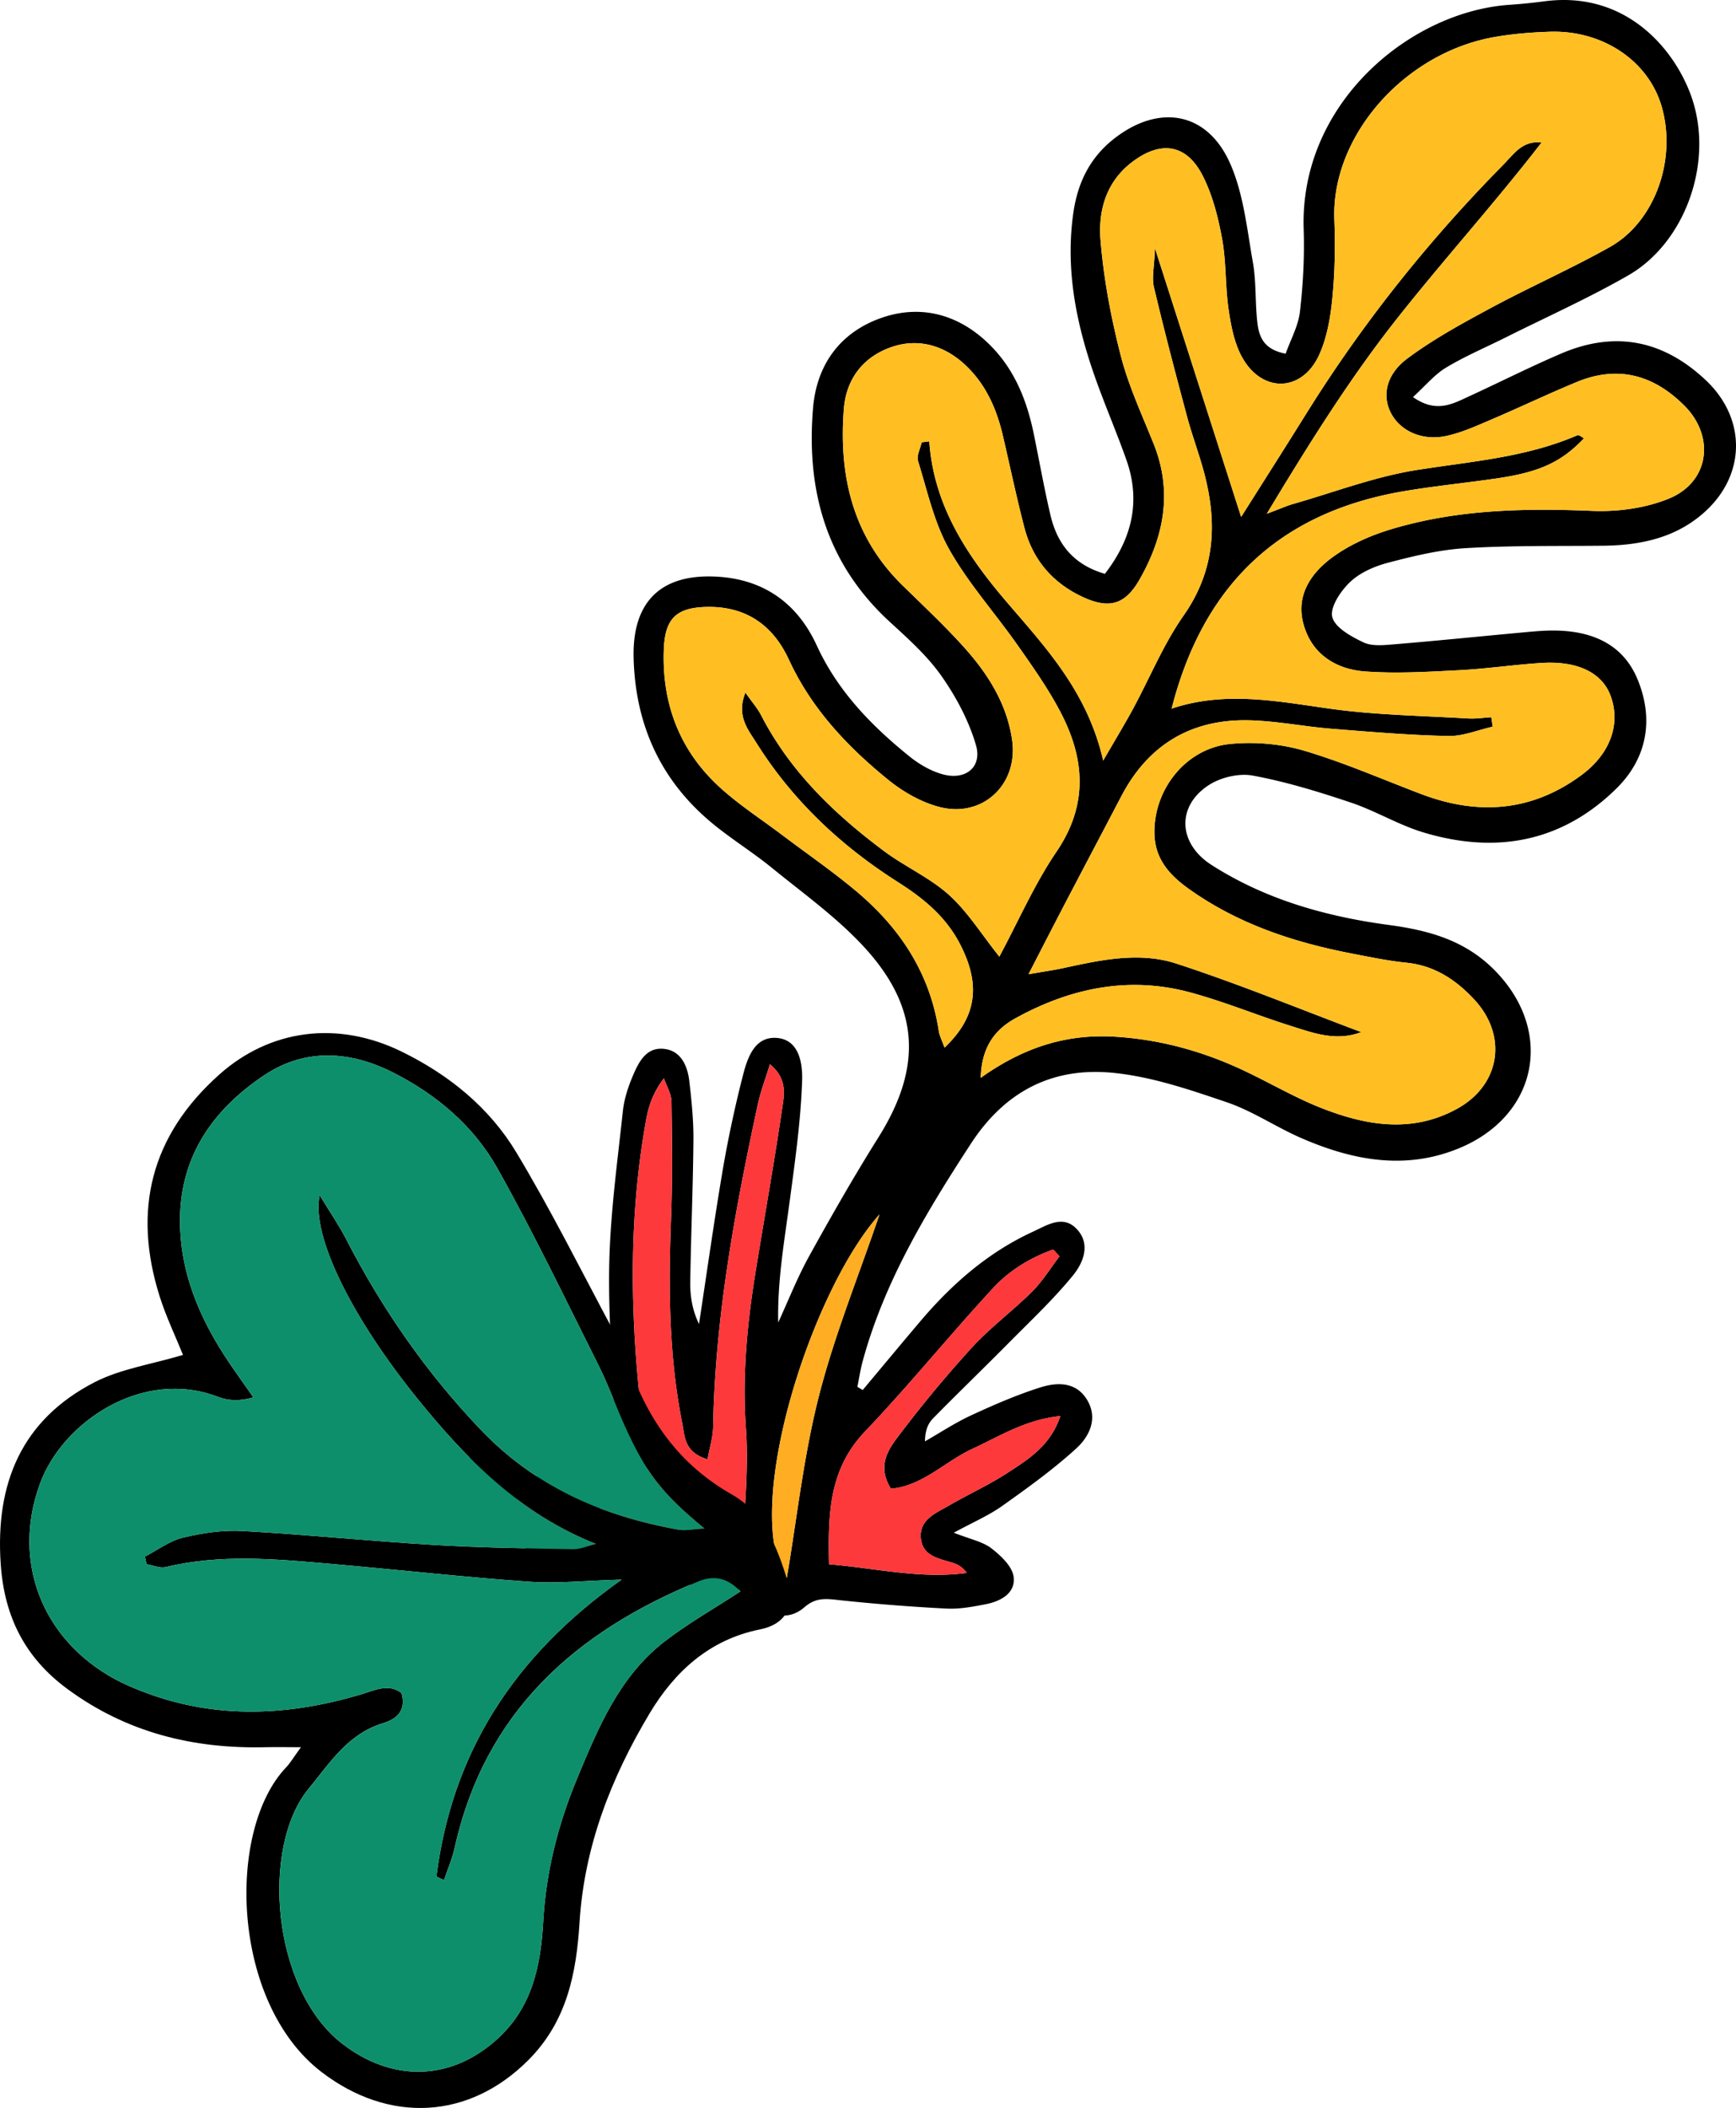 <svg preserveAspectRatio="xMidYMid meet" data-bbox="33.421 19.201 133.153 161.593"
    viewBox="33.421 19.201 133.153 161.593" xmlns="http://www.w3.org/2000/svg" data-type="color" role="presentation"
    aria-hidden="true">
    <defs>
        <style>
            #comp-kyjwpui0 svg [data-color="1"] {
                fill: #000000;
            }

            #comp-kyjwpui0 svg [data-color="2"] {
                fill: #FFBF23;
            }

            #comp-kyjwpui0 svg [data-color="3"] {
                fill: #FE393C;
            }

            #comp-kyjwpui0 svg [data-color="4"] {
                fill: #F28FE0;
            }

            #comp-kyjwpui0 svg [data-color="5"] {
                fill: #0ACB8B;
            }
        </style>
    </defs>
    <g>
        <path
            d="M99.591 125.758c1.467-1.751 2.926-3.509 4.403-5.251 2.433-2.869 5.217-5.311 8.669-6.893 1.069-.49 2.284-1.312 3.337-.207 1.111 1.167.506 2.605-.291 3.579-1.518 1.854-3.283 3.509-4.975 5.218-1.905 1.924-3.858 3.802-5.754 5.734-.381.389-.604.933-.614 1.754 1.176-.67 2.313-1.425 3.537-1.991 1.727-.798 3.485-1.563 5.295-2.138 1.257-.399 2.693-.459 3.547.858.935 1.44.27 2.863-.773 3.814-1.767 1.612-3.729 3.022-5.684 4.41-1.036.735-2.232 1.246-3.71 2.051 1.29.511 2.217.683 2.881 1.195.726.56 1.606 1.385 1.708 2.186.16 1.257-.991 1.878-2.149 2.102-.98.19-1.993.382-2.979.333-2.71-.136-5.419-.351-8.118-.634-1.016-.107-1.864-.282-2.786.52-1.147.998-2.526.815-3.462-.38-.733-.936-1.618-.994-2.631-1.096-3.701-.371-7.512-.38-11.059-1.341-3.211-.87-6.19-2.704-9.152-4.33-1.018-.559-1.727-1.819-1.004-3.138.694-1.266 1.957-1.397 3.175-1.024 1.789.548 3.526 1.266 5.729 2.074-.454-1.085-.699-1.79-1.033-2.448-1.684-3.318-3.446-6.597-5.071-9.944-.975-2.009-1.556-4.166-1.177-6.436.363-2.175 1.759-2.748 3.38-1.291.949.853 1.785 1.95 2.344 3.097 1.276 2.616 2.356 5.327 3.505 8.004.494 1.151.961 2.313 1.84 3.302-.138-3.889-.469-7.783-.361-11.665.106-3.806.63-7.603 1.036-11.396.095-.886.374-1.779.72-2.604.467-1.114 1.051-2.377 2.519-2.166 1.241.178 1.726 1.319 1.859 2.469.173 1.492.328 2.999.315 4.498-.031 3.621-.188 7.242-.243 10.863-.016 1.076.139 2.154.671 3.249.609-3.984 1.168-7.977 1.844-11.95a90.915 90.915 0 0 1 1.518-7.074c.346-1.366.892-3.014 2.573-2.907 1.781.114 2.017 2.019 1.974 3.284-.105 3.098-.546 6.189-.958 9.269-.407 3.047-.943 6.076-.876 9.266.783-1.698 1.469-3.45 2.371-5.083 1.702-3.079 3.451-6.138 5.32-9.117 3.354-5.344 3.191-9.924-1.1-14.582-2.091-2.271-4.662-4.108-7.074-6.072-1.557-1.268-3.294-2.319-4.818-3.622-3.811-3.259-5.661-7.477-5.789-12.472-.108-4.24 2.028-6.423 6.252-6.236 3.649.161 6.284 1.989 7.799 5.29 1.602 3.487 4.179 6.132 7.094 8.487.76.614 1.683 1.153 2.617 1.396 1.725.448 2.985-.583 2.494-2.259-.549-1.875-1.524-3.701-2.655-5.308-1.087-1.543-2.549-2.846-3.955-4.136-4.847-4.449-6.421-10.046-5.882-16.404.295-3.48 2.249-5.919 5.42-6.955 3.06-.999 5.973-.109 8.283 2.275 1.814 1.873 2.718 4.197 3.231 6.702.424 2.068.792 4.15 1.275 6.204.516 2.195 1.751 3.797 4.176 4.499 2.041-2.65 2.783-5.509 1.654-8.716-.768-2.181-1.696-4.305-2.458-6.488-1.406-4.028-2.233-8.143-1.621-12.445.325-2.287 1.244-4.218 3.088-5.676 3.443-2.721 7.164-2.126 8.934 1.85 1.035 2.324 1.294 5.015 1.748 7.568.263 1.475.174 3.009.332 4.507.117 1.109.4 2.186 2.186 2.523.38-1.073.968-2.121 1.096-3.222.242-2.091.355-4.218.286-6.322-.318-9.642 8.149-16.676 15.782-17.199a43.656 43.656 0 0 0 2.702-.271c6.201-.814 9.932 3.619 11.236 7.257 1.792 5.002-.424 11.227-4.822 13.753-3.044 1.748-6.266 3.188-9.41 4.762-1.527.764-3.11 1.433-4.568 2.311-.881.53-1.57 1.379-2.536 2.257 1.772 1.248 3.022.532 4.256-.034 2.375-1.09 4.709-2.274 7.11-3.301 4.135-1.77 7.842-1.034 11.115 2.063 3.071 2.906 3.079 7.192-.089 10.064-2.21 2.004-4.936 2.575-7.829 2.604-3.515.035-7.037-.024-10.543.188-1.989.12-3.974.603-5.913 1.109-1.042.272-2.154.753-2.919 1.474-.722.68-1.562 1.925-1.379 2.688.195.811 1.456 1.508 2.395 1.951.666.314 1.577.211 2.366.146 3.207-.265 6.409-.591 9.613-.887.801-.074 1.604-.158 2.407-.167 2.939-.035 5.478.919 6.643 3.759 1.243 3.029.75 6.017-1.645 8.366-4.206 4.126-9.269 5.012-14.79 3.349-1.913-.576-3.671-1.655-5.572-2.291-2.465-.825-4.972-1.597-7.521-2.066-1.069-.197-2.486.146-3.405.755-2.466 1.636-2.289 4.473.245 6.095 4.15 2.656 8.778 3.953 13.607 4.603 2.94.396 5.675 1.115 7.917 3.28 4.83 4.665 3.614 11.363-2.639 13.879-4.108 1.653-8.116.865-12.004-.826-1.934-.841-3.721-2.067-5.703-2.741-2.831-.962-5.741-1.956-8.687-2.254-4.621-.468-8.295 1.356-10.955 5.443-3.42 5.254-6.631 10.562-8.292 16.668-.175.642-.271 1.305-.404 1.958l.408.244zm48.212-51.577.107.726c-1.135.253-2.274.739-3.403.715-3.001-.065-6.001-.317-8.996-.559-2.2-.177-4.392-.642-6.588-.649-4.288-.013-7.483 1.978-9.488 5.808-1.446 2.761-2.903 5.517-4.347 8.28-.871 1.666-1.727 3.34-2.78 5.38 1.161-.202 1.924-.306 2.673-.47 2.87-.626 5.833-1.266 8.656-.348 4.794 1.56 9.468 3.485 14.193 5.257-1.936.737-3.694.064-5.438-.486-2.586-.816-5.104-1.866-7.718-2.567-4.705-1.261-9.167-.322-13.365 1.99-1.6.881-2.597 2.217-2.668 4.567 3.279-2.336 6.558-3.368 10.225-3.157 3.471.199 6.739 1.097 9.865 2.556 2.004.935 3.921 2.076 5.971 2.889 3.451 1.369 7.002 1.998 10.486.079 3.322-1.829 3.892-5.607 1.295-8.387-1.402-1.501-3.044-2.59-5.187-2.805-1.398-.141-2.783-.431-4.165-.697-4.484-.863-8.756-2.272-12.521-4.956-1.443-1.029-2.578-2.252-2.642-4.159-.115-3.421 2.389-6.624 5.813-6.958 1.854-.18 3.855-.014 5.639.51 3.074.903 6.03 2.205 9.035 3.342 4.357 1.648 8.496 1.337 12.292-1.485 2.216-1.647 2.992-3.939 2.206-6.061-.654-1.765-2.528-2.693-5.312-2.515-2.106.135-4.202.45-6.308.557-2.405.122-4.83.273-7.223.094-2.233-.167-4.082-1.329-4.711-3.624-.614-2.239.607-3.972 2.299-5.185 1.276-.915 2.796-1.596 4.307-2.057 5.068-1.549 10.276-1.661 15.54-1.442 1.95.081 4.07-.205 5.865-.934 3.133-1.271 3.572-4.765 1.204-7.132-2.382-2.381-5.117-3.111-8.268-1.808-2.228.922-4.406 1.965-6.624 2.91-1.105.471-2.223.979-3.388 1.225-1.82.385-3.458-.367-4.189-1.687-.733-1.324-.464-2.997 1.214-4.25 1.995-1.489 4.216-2.698 6.417-3.883 3.007-1.619 6.145-2.998 9.121-4.667 3.485-1.955 5.154-6.756 3.964-10.803-1.024-3.481-4.52-5.834-8.577-5.701-1.404.046-2.818.16-4.201.399-6.943 1.198-12.563 7.592-12.318 13.998.077 2.007.043 4.034-.153 6.03-.145 1.479-.407 3.029-1.02 4.362-1.295 2.817-4.307 2.934-5.862.237-.627-1.087-.885-2.444-1.074-3.713-.266-1.786-.172-3.631-.494-5.402-.302-1.661-.73-3.37-1.488-4.862-1.256-2.473-3.25-2.734-5.47-1.021-1.96 1.513-2.553 3.714-2.375 5.925.24 2.979.806 5.962 1.549 8.862.595 2.323 1.63 4.537 2.528 6.777 1.472 3.67.794 7.114-1.084 10.405-1.096 1.92-2.319 2.264-4.298 1.361-2.336-1.066-3.884-2.851-4.531-5.332-.608-2.334-1.102-4.697-1.649-7.047-.488-2.098-1.335-4.013-2.954-5.495-1.615-1.478-3.592-2.006-5.605-1.308-2.127.738-3.462 2.407-3.643 4.747-.398 5.14.69 9.8 4.523 13.541 1.584 1.546 3.203 3.063 4.682 4.705 1.838 2.04 3.305 4.346 3.703 7.13.485 3.395-2.258 5.987-5.567 5.132-1.404-.363-2.799-1.161-3.936-2.084-3.142-2.55-5.892-5.462-7.624-9.221-1.195-2.595-3.232-4.057-6.177-4.034-2.406.019-3.314.842-3.41 3.216-.167 4.146 1.182 7.748 4.244 10.569 1.471 1.355 3.179 2.452 4.782 3.662 1.924 1.453 3.919 2.821 5.762 4.37 3.335 2.803 5.625 6.271 6.297 10.675.062.405.268.789.445 1.291 2.636-2.489 2.668-5.011 1.234-7.848-1.1-2.176-2.837-3.588-4.816-4.845-4.387-2.787-8.106-6.283-10.873-10.705-.617-.986-1.531-2.039-.82-3.816.546.776.939 1.216 1.2 1.723 2.221 4.314 5.613 7.576 9.433 10.425 1.608 1.199 3.515 2.036 4.99 3.366 1.429 1.289 2.478 3 3.855 4.727 1.492-2.781 2.699-5.568 4.377-8.034 2.478-3.641 2.178-7.189.271-10.796-.933-1.765-2.1-3.415-3.252-5.054-1.734-2.466-3.782-4.744-5.251-7.354-1.154-2.05-1.668-4.469-2.379-6.752-.128-.411.174-.955.278-1.437l.582-.073c.343 4.93 2.907 8.768 5.923 12.292 3.011 3.518 6.196 6.873 7.418 12.177.995-1.718 1.669-2.821 2.283-3.955 1.292-2.388 2.33-4.948 3.877-7.154 2.426-3.457 2.609-7.076 1.586-10.936-.386-1.456-.926-2.871-1.316-4.326-.883-3.296-1.755-6.597-2.539-9.917-.175-.742.029-1.574.081-2.979l6.608 20.591c1.802-2.855 3.413-5.379 4.996-7.921 4.326-6.947 9.404-13.299 15.149-19.118.768-.778 1.439-1.84 2.897-1.663-3.557 4.604-7.439 8.892-11.022 13.416-3.598 4.544-6.69 9.457-10.054 15.044 1.122-.423 1.541-.615 1.979-.74 3.176-.907 6.307-2.11 9.546-2.621 4.167-.657 8.378-.958 12.31-2.662.111-.048.329.152.496.237-1.702 1.792-3.351 2.578-6.601 3.06-2.386.354-4.792.587-7.17.987-9.475 1.593-15.405 7.068-17.858 16.674 4.174-1.394 8.197-.537 12.27.023 3.462.476 6.983.523 10.48.733.587.036 1.18-.061 1.769-.097zm-77.089 58.953-.459.537c.458.343.871.783 1.38 1.014 3.622 1.645 7.059 3.735 11.315 3.584 2.461-.087 4.942.413 7.38.645.135-3.625.54-6.925.306-10.18-.291-4.061.088-8.021.731-11.992.674-4.163 1.42-8.315 2.035-12.487.158-1.073.462-2.331-.928-3.469-.362 1.179-.718 2.097-.923 3.047-1.762 8.158-3.282 16.35-3.433 24.734-.014.804-.267 1.604-.427 2.502-1.804-.533-1.738-1.753-1.944-2.785-1.03-5.162-1.057-10.375-.858-15.61.114-3.006.081-6.02.035-9.029-.009-.597-.378-1.188-.581-1.782-.812 1.064-1.166 2.091-1.358 3.148-1.488 8.194-1.196 16.401-.12 24.609.078.596.28 1.188.272 1.781-.015 1.135-.928 1.66-1.837 1.006-.632-.455-1.241-1.083-1.585-1.772-1.029-2.058-1.914-4.188-2.873-6.281-1.293-2.824-2.569-5.656-3.935-8.444-.252-.514-.896-.836-1.572-1.436-.426 2.517.419 4.351 1.339 6.125 2.081 4.012 4.222 7.992 6.37 11.969.447.827 1.023 1.748.147 2.428-.626.486-1.65.715-2.459.642-.854-.076-1.665-.645-2.495-.999l-3.523-1.505zm43.972-17.626-.487-.519c-1.743.618-3.356 1.6-4.61 2.957-3.339 3.612-6.442 7.445-9.833 11.005-2.801 2.94-2.819 6.405-2.748 10.164 3.636.305 7.052 1.147 10.566.661-.317-.428-.654-.635-1.021-.754-1.045-.338-2.325-.495-2.492-1.832-.186-1.491 1.135-1.991 2.16-2.585 1.478-.857 3.048-1.565 4.475-2.496 1.591-1.039 3.286-2.062 4.056-4.358-2.722.289-4.664 1.558-6.736 2.51-2.112.97-3.832 2.853-6.26 3.061-1.024-1.645-.291-2.879.454-3.869a94.333 94.333 0 0 1 5.743-6.938c1.419-1.551 3.143-2.82 4.637-4.308.801-.799 1.404-1.793 2.096-2.699zm-20.94 24.802c.799-4.694 1.306-9.462 2.479-14.06 1.196-4.692 3.046-9.218 4.657-13.957-5.273 5.878-10.618 22.658-7.136 28.017z"
            fill="#000000" data-color="1"></path>
        <path
            d="M147.803 74.181c-.589.036-1.182.133-1.767.097-3.497-.211-7.018-.257-10.48-.733-4.073-.56-8.096-1.417-12.27-.023 2.453-9.606 8.383-15.081 17.858-16.674 2.378-.4 4.784-.632 7.17-.987 3.25-.482 4.899-1.268 6.602-3.061-.168-.085-.386-.284-.496-.236-3.933 1.704-8.144 2.005-12.31 2.662-3.24.511-6.37 1.714-9.546 2.621-.438.125-.857.317-1.979.74 3.364-5.586 6.455-10.5 10.054-15.044 3.583-4.524 7.464-8.811 11.022-13.416-1.459-.177-2.129.885-2.897 1.663-5.744 5.819-10.823 12.171-15.149 19.118-1.583 2.542-3.194 5.066-4.996 7.921l-6.608-20.591c-.052 1.404-.256 2.236-.081 2.979.784 3.321 1.656 6.621 2.539 9.917.39 1.455.93 2.87 1.316 4.326 1.023 3.86.84 7.479-1.586 10.936-1.548 2.205-2.585 4.766-3.877 7.154-.614 1.135-1.288 2.237-2.283 3.955-1.222-5.304-4.407-8.659-7.418-12.177-3.016-3.524-5.58-7.362-5.923-12.292l-.582.073c-.103.482-.405 1.027-.278 1.437.71 2.283 1.225 4.702 2.379 6.752 1.468 2.609 3.517 4.887 5.251 7.354 1.152 1.639 2.318 3.289 3.252 5.054 1.907 3.607 2.207 7.155-.271 10.796-1.679 2.466-2.886 5.253-4.377 8.034-1.377-1.727-2.426-3.438-3.855-4.727-1.475-1.33-3.381-2.167-4.99-3.366-3.82-2.85-7.212-6.111-9.433-10.425-.261-.507-.653-.947-1.2-1.723-.711 1.776.203 2.83.82 3.816 2.768 4.422 6.486 7.918 10.873 10.705 1.979 1.257 3.716 2.669 4.816 4.845 1.433 2.837 1.401 5.359-1.234 7.848-.177-.502-.383-.886-.445-1.291-.671-4.404-2.962-7.871-6.297-10.675-1.843-1.549-3.838-2.917-5.762-4.37-1.603-1.21-3.311-2.307-4.782-3.662-3.062-2.82-4.411-6.423-4.244-10.569.096-2.374 1.004-3.197 3.41-3.216 2.945-.023 4.981 1.44 6.177 4.034 1.732 3.759 4.482 6.671 7.624 9.221 1.137.923 2.532 1.72 3.936 2.084 3.309.856 6.052-1.736 5.567-5.132-.398-2.784-1.865-5.09-3.703-7.13-1.479-1.642-3.099-3.159-4.682-4.705-3.833-3.742-4.921-8.402-4.523-13.541.181-2.34 1.515-4.009 3.643-4.747 2.013-.698 3.99-.17 5.605 1.308 1.619 1.482 2.465 3.397 2.954 5.495.547 2.35 1.041 4.713 1.649 7.047.646 2.481 2.195 4.266 4.531 5.332 1.979.903 3.202.559 4.298-1.361 1.878-3.291 2.556-6.735 1.084-10.405-.898-2.239-1.933-4.454-2.528-6.777-.743-2.9-1.309-5.883-1.549-8.862-.178-2.211.416-4.413 2.375-5.925 2.22-1.714 4.214-1.452 5.47 1.021.758 1.492 1.186 3.201 1.488 4.862.322 1.772.228 3.616.494 5.402.189 1.269.447 2.626 1.074 3.713 1.554 2.697 4.566 2.58 5.862-.237.613-1.333.874-2.883 1.02-4.362.196-1.997.23-4.023.153-6.03-.245-6.407 5.375-12.801 12.318-13.998 1.383-.239 2.797-.352 4.201-.399 4.058-.134 7.554 2.22 8.577 5.701 1.19 4.047-.479 8.849-3.964 10.803-2.976 1.67-6.114 3.049-9.121 4.667-2.201 1.185-4.422 2.394-6.417 3.883-1.678 1.252-1.947 2.925-1.214 4.25.731 1.32 2.369 2.072 4.189 1.687 1.164-.246 2.283-.755 3.388-1.225 2.219-.945 4.396-1.988 6.624-2.91 3.151-1.304 5.886-.573 8.268 1.808 2.368 2.366 1.929 5.861-1.204 7.132-1.795.728-3.915 1.015-5.865.934-5.264-.218-10.472-.107-15.54 1.442-1.51.462-3.031 1.142-4.307 2.057-1.691 1.213-2.912 2.945-2.299 5.185.629 2.294 2.479 3.457 4.711 3.624 2.393.179 4.818.028 7.223-.094 2.107-.107 4.202-.422 6.308-.557 2.783-.178 4.658.75 5.312 2.515.786 2.122.01 4.414-2.206 6.061-3.796 2.822-7.935 3.133-12.292 1.485-3.005-1.136-5.961-2.439-9.035-3.342-1.784-.524-3.785-.691-5.639-.51-3.424.333-5.928 3.536-5.813 6.958.064 1.907 1.199 3.13 2.642 4.159 3.765 2.684 8.036 4.094 12.521 4.956 1.382.266 2.767.556 4.165.697 2.143.215 3.784 1.304 5.187 2.805 2.597 2.78 2.026 6.557-1.295 8.387-3.484 1.919-7.035 1.29-10.486-.079-2.05-.813-3.967-1.954-5.971-2.889-3.126-1.459-6.394-2.356-9.865-2.556-3.667-.211-6.945.821-10.225 3.157.071-2.35 1.068-3.685 2.668-4.567 4.198-2.312 8.66-3.251 13.365-1.99 2.614.701 5.133 1.751 7.718 2.567 1.744.55 3.502 1.223 5.438.486-4.725-1.772-9.399-3.697-14.193-5.257-2.822-.918-5.786-.278-8.656.348-.75.163-1.512.268-2.673.47 1.053-2.04 1.909-3.714 2.78-5.38 1.444-2.763 2.901-5.519 4.347-8.28 2.006-3.829 5.2-5.821 9.488-5.808 2.197.007 4.388.471 6.588.649 2.995.241 5.994.494 8.996.559 1.129.025 2.268-.461 3.403-.715-.039-.242-.074-.484-.11-.726z"
            fill="#FFBF23" data-color="2"></path>
        <path
            d="m70.714 133.134 3.525 1.505c.83.354 1.64.923 2.495.999.809.072 1.832-.156 2.459-.642.876-.68.3-1.601-.147-2.428-2.147-3.977-4.289-7.957-6.37-11.969-.92-1.774-1.765-3.608-1.339-6.125.677.6 1.32.922 1.572 1.436 1.366 2.788 2.642 5.621 3.935 8.444.959 2.094 1.844 4.224 2.873 6.281.344.688.953 1.317 1.585 1.772.908.654 1.822.129 1.837-1.006.008-.592-.194-1.184-.272-1.781-1.077-8.208-1.368-16.416.12-24.609.192-1.057.545-2.084 1.358-3.148.203.594.572 1.185.581 1.782.046 3.009.079 6.023-.035 9.029-.199 5.235-.172 10.449.858 15.61.206 1.033.14 2.252 1.944 2.785.159-.897.412-1.697.427-2.502.15-8.384 1.671-16.576 3.433-24.734.205-.95.561-1.868.923-3.047 1.391 1.138 1.086 2.396.928 3.469-.615 4.172-1.36 8.324-2.035 12.487-.643 3.971-1.022 7.93-.731 11.992.233 3.255-.172 6.555-.306 10.18-2.437-.232-4.919-.732-7.38-.645-4.256.151-7.693-1.939-11.315-3.584-.509-.231-.922-.671-1.38-1.014l.457-.537z"
            fill="#FE393C" data-color="3"></path>
        <path
            d="M114.686 115.508c-.692.905-1.296 1.9-2.096 2.696-1.495 1.488-3.218 2.757-4.637 4.308a94.543 94.543 0 0 0-5.743 6.938c-.745.989-1.478 2.224-.454 3.869 2.428-.207 4.148-2.091 6.26-3.061 2.072-.951 4.014-2.221 6.736-2.51-.769 2.297-2.465 3.319-4.056 4.358-1.426.931-2.997 1.64-4.475 2.496-1.025.594-2.346 1.094-2.16 2.585.167 1.337 1.447 1.495 2.492 1.832.366.118.704.326 1.021.754-3.514.487-6.93-.356-10.566-.661-.072-3.759-.053-7.224 2.748-10.164 3.391-3.56 6.495-7.392 9.833-11.005 1.254-1.357 2.867-2.339 4.61-2.957.162.176.325.349.487.522z"
            fill="#FE393C" data-color="3"></path>
        <path
            d="M93.746 140.31c-3.481-5.36 1.863-22.139 7.135-28.017-1.611 4.739-3.46 9.264-4.657 13.957-1.172 4.599-1.679 9.367-2.478 14.06z"
            fill="#FFAE23" data-color="4"></path>
        <path
            d="M47.458 123.066c-.578-1.43-1.291-2.912-1.784-4.464-2.104-6.624-.686-12.335 4.554-17.017 3.897-3.482 9.075-4.177 13.999-1.77 3.622 1.771 6.725 4.284 8.793 7.721 2.674 4.444 4.994 9.103 7.445 13.68.454.847.881 1.723 1.195 2.629 1.47 4.236 3.876 7.642 7.891 9.917 2.478 1.404 3.486 4.067 4.282 6.641.611 1.977-.199 3.321-2.111 3.703-3.907.779-6.576 3.268-8.478 6.444-2.935 4.903-5.005 10.171-5.37 16.002-.243 3.88-.95 7.582-3.92 10.564-4.578 4.597-10.731 4.867-15.882.913-6.921-5.312-7.303-18.531-2.701-23.35.325-.341.566-.763 1.131-1.539-1.128-.002-1.913-.02-2.698-.001-5.553.138-10.676-1.121-15.222-4.472-3.254-2.398-4.833-5.547-5.107-9.574-.42-6.165 1.592-11.041 7.197-13.932 1.995-1.026 4.345-1.365 6.786-2.095zm42.761 18.125c-.889-.901-1.858-1.33-3.254-.758-9.441 3.871-16.359 10.017-18.669 20.407-.189.849-.543 1.66-.821 2.489l-.581-.278c1.204-9.487 5.922-16.9 14.207-22.761-2.749.077-4.93.316-7.083.163-5.085-.361-10.156-.928-15.236-1.372-4.221-.369-8.445-.769-12.648.247-.446.108-.977-.137-1.469-.219l-.129-.579c.969-.502 1.889-1.208 2.919-1.456 1.481-.357 3.054-.591 4.568-.507 4.898.271 9.782.772 14.679 1.066 3.55.213 7.111.261 10.667.326.583.011 1.172-.268 1.759-.413-5.829-2.307-9.92-6.473-13.657-11.085-5.028-6.205-8.193-12.496-7.534-15.64.795 1.309 1.481 2.301 2.029 3.365 2.751 5.339 6.128 10.206 10.286 14.573 4.18 4.391 9.342 6.66 15.166 7.701.559.1 1.161-.042 2.039-.086-3.276-2.681-4.525-4.31-6.164-7.97-.669-1.494-1.216-3.047-1.948-4.507-2.543-5.071-4.999-10.193-7.773-15.137-1.816-3.237-4.649-5.639-7.985-7.332-3.319-1.684-6.765-1.894-9.909.205-4.046 2.703-6.591 6.423-6.445 11.555.12 4.217 1.872 7.811 4.242 11.172l1.381 1.963c-1.103.31-1.946.252-2.7-.038-5.801-2.232-11.916 1.913-13.656 6.616-2.217 5.993.152 11.992 5.749 15.027.758.411 1.565.744 2.374 1.045 5.465 2.033 10.955 1.756 16.451.131 1.073-.317 2.139-.892 3.145-.114.41 1.455-.531 2.037-1.395 2.298-2.717.819-4.081 3.027-5.735 5.037-3.692 4.487-2.821 15.348 2.566 19.53 3.771 2.927 8.217 2.918 11.799-.247 2.796-2.469 3.44-5.706 3.633-9.112.216-3.803 1.131-7.42 2.577-10.905 1.626-3.92 3.26-7.891 6.765-10.584 1.81-1.388 3.811-2.523 5.79-3.816z"
            fill="#000000" data-color="1"></path>
        <path
            d="M90.219 141.191c-1.98 1.293-3.981 2.428-5.787 3.817-3.505 2.694-5.139 6.665-6.765 10.584-1.446 3.485-2.361 7.102-2.577 10.905-.193 3.406-.838 6.642-3.633 9.112-3.583 3.165-8.029 3.174-11.799.247-5.387-4.182-6.258-15.043-2.566-19.53 1.654-2.01 3.018-4.217 5.735-5.037.864-.261 1.805-.843 1.395-2.298-1.006-.779-2.072-.204-3.145.114-5.496 1.625-10.986 1.901-16.451-.131-.81-.301-1.616-.634-2.374-1.045-5.598-3.035-7.967-9.034-5.749-15.027 1.74-4.703 7.855-8.848 13.656-6.616.754.29 1.596.348 2.7.038l-1.381-1.963c-2.37-3.361-4.122-6.955-4.242-11.172-.146-5.132 2.399-8.852 6.445-11.555 3.143-2.1 6.589-1.889 9.909-.205 3.337 1.692 6.169 4.094 7.985 7.332 2.773 4.943 5.23 10.066 7.773 15.137.733 1.461 1.279 3.014 1.948 4.507 1.639 3.66 2.888 5.289 6.164 7.97-.878.045-1.48.186-2.039.086-5.824-1.042-10.986-3.31-15.166-7.701-4.157-4.368-7.534-9.235-10.286-14.573-.548-1.063-1.234-2.056-2.029-3.365-.659 3.144 2.507 9.435 7.534 15.64 3.737 4.612 7.829 8.778 13.657 11.085-.586.145-1.175.424-1.759.413-3.557-.065-7.118-.113-10.667-.326-4.897-.294-9.782-.795-14.679-1.066-1.514-.084-3.087.151-4.568.507-1.03.248-1.95.954-2.919 1.456l.129.579c.492.081 1.023.326 1.469.219 4.203-1.015 8.427-.616 12.648-.247 5.08.445 10.15 1.012 15.236 1.372 2.153.153 4.334-.086 7.083-.163-8.285 5.86-13.003 13.274-14.207 22.761l.581.278c.278-.829.632-1.641.821-2.489 2.31-10.39 9.228-16.536 18.669-20.407 1.394-.573 2.362-.144 3.251.757z"
            fill="#0E8F6B" data-color="5"></path>
    </g>
</svg>